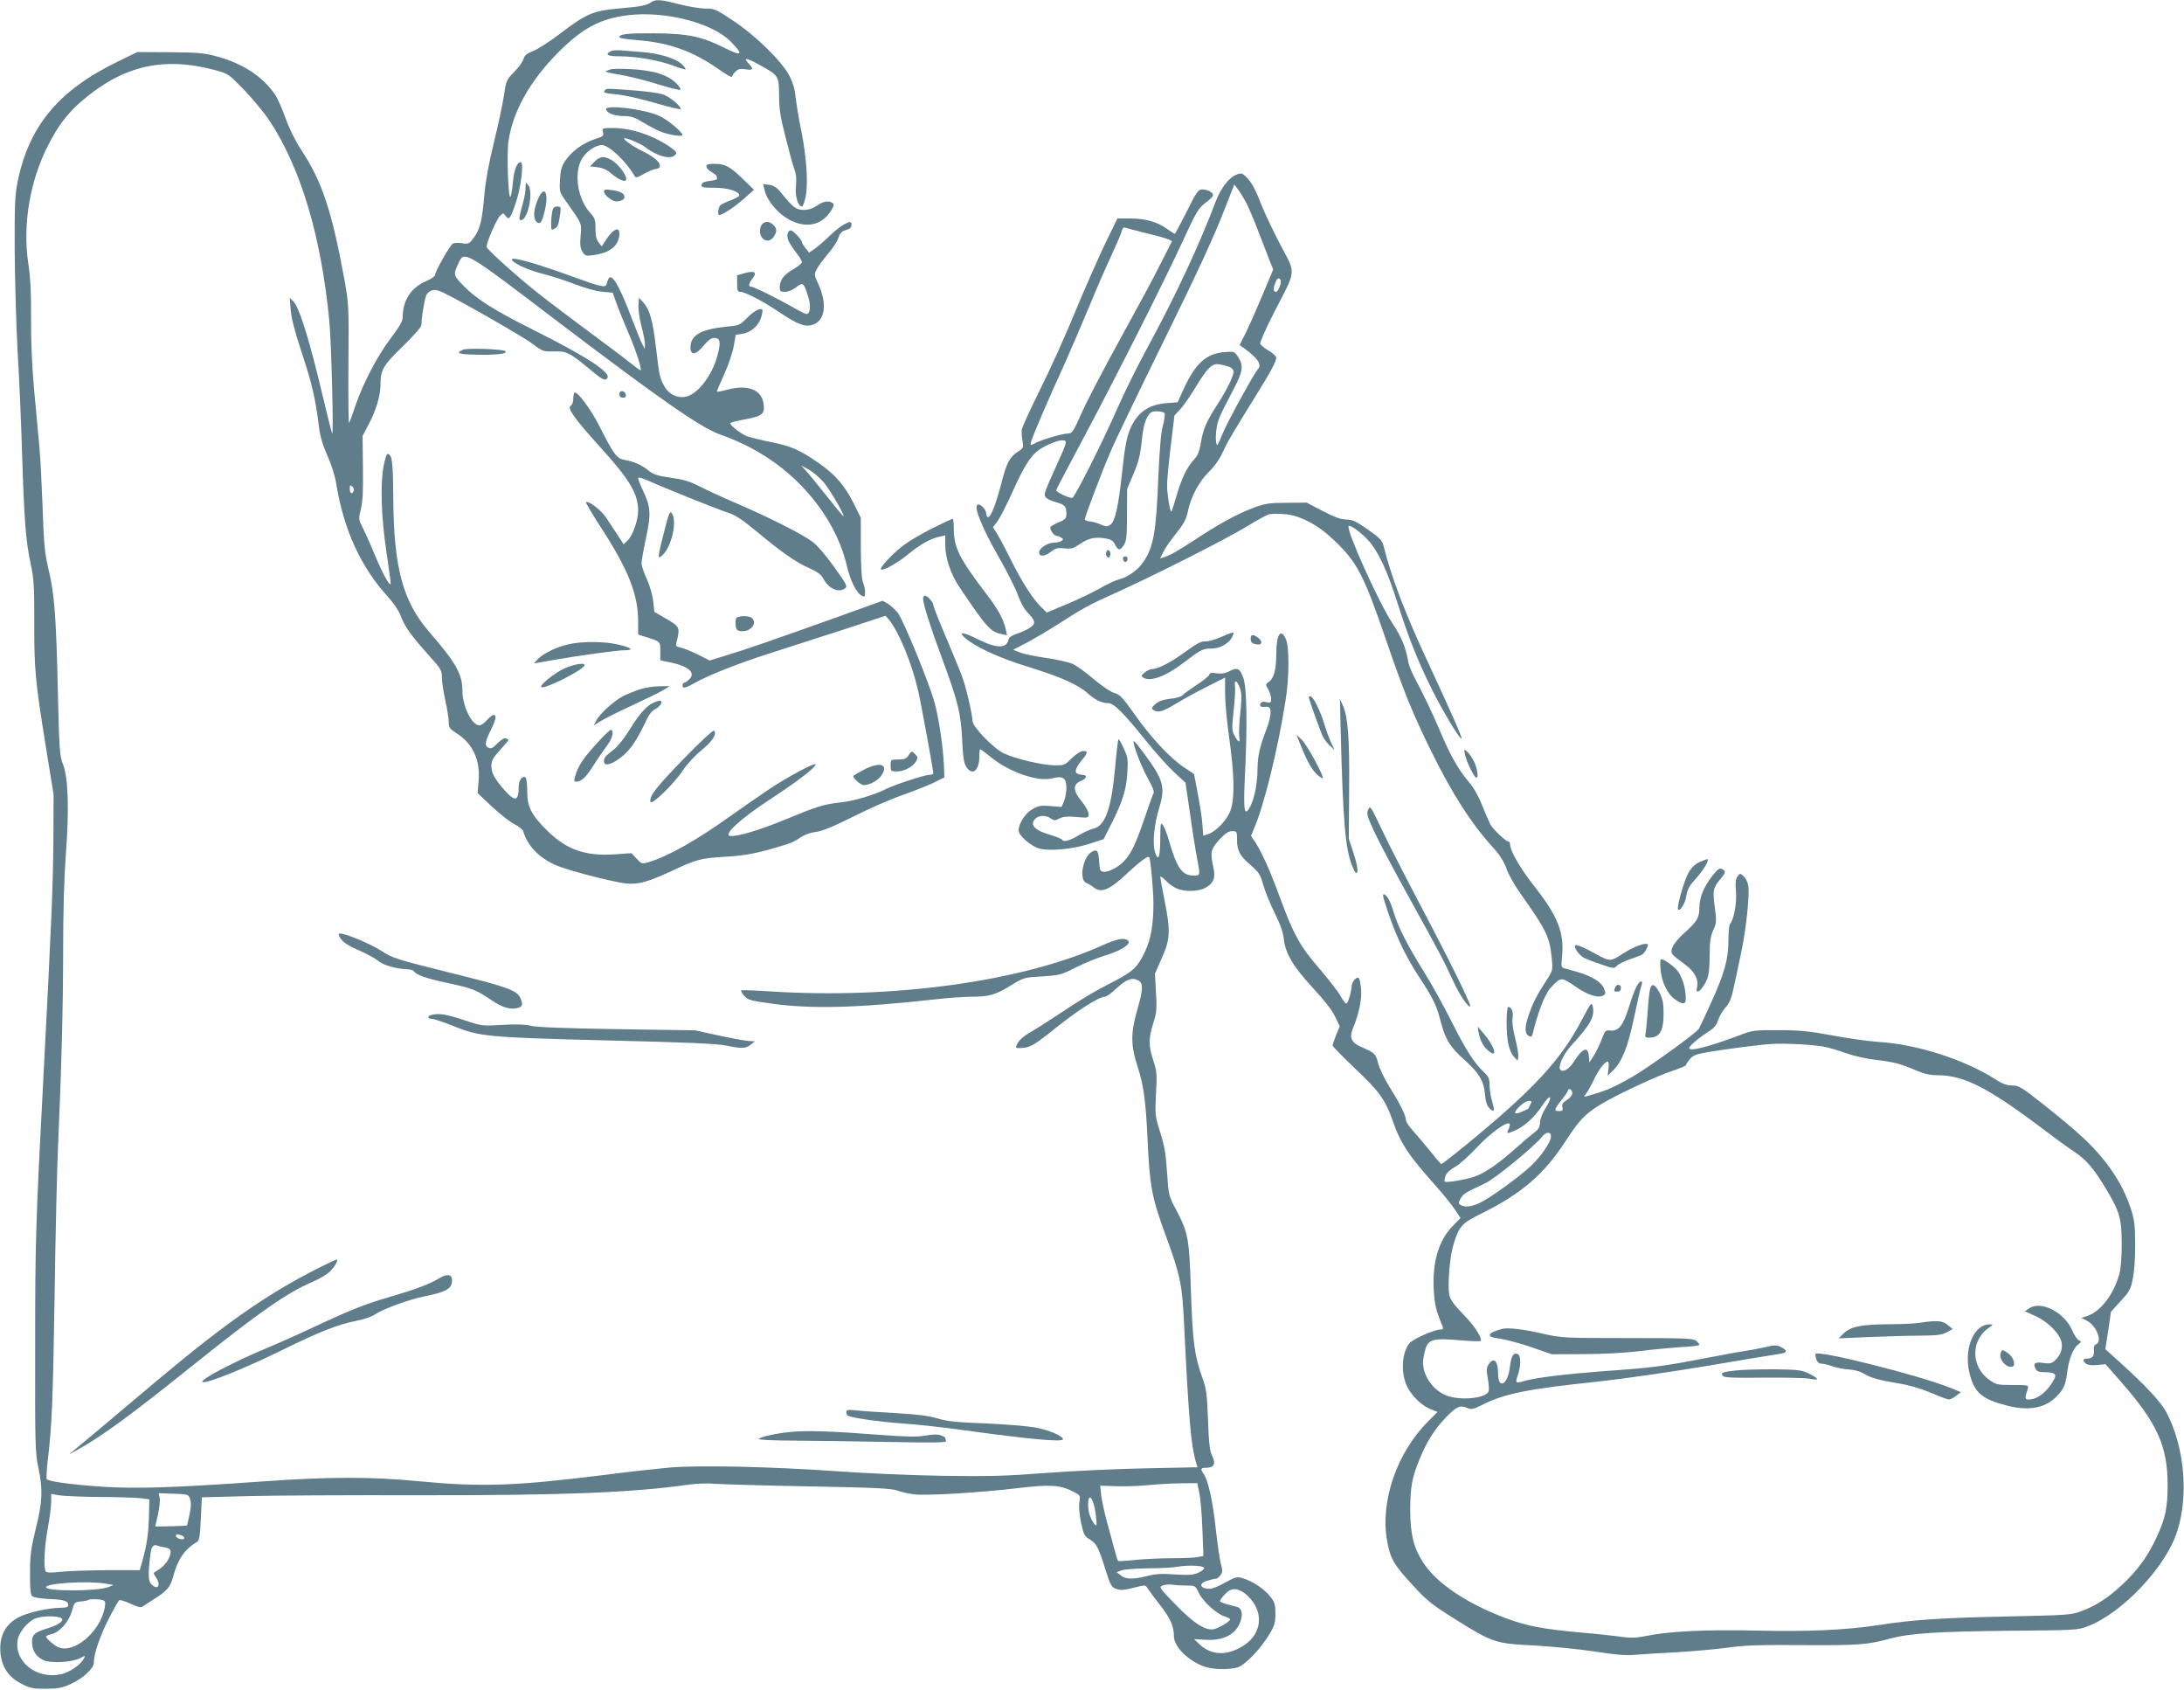 <?xml version="1.0" standalone="no"?>
<!DOCTYPE svg PUBLIC "-//W3C//DTD SVG 20010904//EN"
 "http://www.w3.org/TR/2001/REC-SVG-20010904/DTD/svg10.dtd">
<svg version="1.0" xmlns="http://www.w3.org/2000/svg"
 width="1280pt" height="990pt" viewBox="0 0 1280 990"
 preserveAspectRatio="xMidYMid meet">
<g transform="translate(0,990) scale(0.1,-0.1)"
fill="#607d8b" stroke="none">
<path d="M3815 9886 c-29 -19 -57 -24 -191 -36 -147 -13 -189 -31 -340 -146
-61 -47 -133 -93 -160 -103 -37 -15 -50 -25 -56 -47 -4 -15 -28 -49 -54 -75
-45 -46 -48 -51 -60 -137 -8 -49 -34 -174 -59 -276 -30 -121 -49 -228 -56
-304 -13 -154 -25 -203 -60 -252 -29 -39 -32 -41 -72 -35 -23 3 -48 2 -54 -3
-17 -11 -103 -163 -103 -182 0 -9 -24 -25 -56 -39 -86 -37 -134 -113 -134
-210 0 -23 -19 -56 -70 -123 -79 -104 -165 -269 -209 -401 -16 -49 -32 -91
-35 -95 -4 -3 -5 151 -4 343 3 344 2 353 -24 500 -73 397 -130 570 -249 751
-38 58 -72 127 -95 190 -19 54 -46 116 -61 138 -70 106 -192 186 -348 227 -67
18 -111 22 -270 23 l-190 1 -109 -53 c-351 -169 -526 -378 -593 -708 -15 -75
-18 -136 -17 -389 1 -165 8 -435 17 -600 10 -165 22 -444 27 -620 12 -374 21
-494 50 -630 19 -87 21 -132 21 -336 -1 -280 5 -344 66 -724 l47 -290 -1 -265
c-2 -264 -12 -502 -58 -1380 -46 -870 -49 -975 -49 -1590 -1 -576 0 -621 19
-710 27 -128 24 -200 -16 -360 -28 -114 -33 -154 -33 -257 -1 -87 3 -126 12
-135 8 -8 46 -14 100 -17 87 -3 112 -11 112 -37 0 -10 -13 -14 -42 -14 -74 -1
-192 -27 -245 -54 -82 -41 -120 -115 -110 -214 9 -82 48 -139 122 -177 52 -27
68 -30 144 -30 72 1 95 5 146 28 73 34 135 92 135 125 0 50 33 149 85 253 30
59 59 110 64 113 5 3 35 -6 67 -21 45 -20 60 -24 73 -14 9 6 36 24 60 39 79
49 100 73 116 135 26 99 67 160 139 202 14 8 18 32 23 136 l6 126 271 7 c149
4 600 6 1001 5 848 -1 1248 15 1588 63 44 6 111 8 150 4 40 -3 286 -10 547
-15 387 -7 483 -12 517 -24 24 -9 69 -19 102 -23 75 -8 382 10 608 37 188 22
246 19 324 -21 41 -21 41 -22 35 -63 -4 -25 0 -71 10 -119 15 -70 20 -80 50
-97 40 -24 52 -46 93 -178 30 -94 35 -103 64 -113 26 -9 46 -7 101 7 67 17 69
17 80 -1 6 -10 39 -54 73 -98 62 -79 83 -125 83 -184 0 -62 83 -145 179 -179
50 -17 139 -20 193 -5 44 13 136 108 188 195 30 50 35 68 35 120 0 52 -4 67
-29 99 -33 44 -104 91 -160 108 -36 11 -43 10 -106 -25 -67 -36 -93 -43 -124
-31 -28 11 -17 33 22 43 20 6 42 11 49 11 6 0 18 9 26 21 13 17 13 28 1 72 -7
29 -20 120 -29 202 -16 154 -44 281 -70 318 -21 30 -19 37 14 37 46 0 58 23
36 68 -15 30 -20 70 -25 212 -6 156 -10 183 -34 250 -45 125 -56 207 -66 500
-10 312 -15 344 -85 478 -46 86 -46 88 -55 222 -7 107 -15 156 -40 235 -31 97
-31 103 -25 227 7 115 5 132 -16 195 -28 85 -28 129 0 218 20 62 22 83 16 180
l-6 110 40 91 c50 112 52 158 16 340 -14 69 -25 130 -25 136 0 6 15 -4 33 -22
17 -18 46 -39 64 -46 48 -21 132 -18 171 6 46 28 57 56 43 119 -19 89 -15 105
35 161 35 37 54 50 75 50 28 0 29 -2 29 -50 0 -65 16 -94 82 -151 47 -41 55
-54 72 -115 11 -38 41 -112 67 -164 32 -64 49 -113 53 -150 9 -86 54 -162 170
-288 67 -72 114 -132 131 -169 l27 -56 -21 -51 c-11 -28 -21 -56 -21 -62 0 -5
57 -63 126 -129 148 -139 183 -187 229 -319 41 -119 89 -193 225 -346 57 -63
118 -138 136 -166 l34 -50 -49 -51 c-80 -83 -117 -210 -108 -373 5 -86 13
-119 52 -212 5 -14 2 -18 -13 -18 -36 0 -165 -57 -183 -82 -45 -59 -50 -178
-10 -256 28 -54 83 -107 134 -128 l42 -17 -56 -56 c-182 -183 -280 -466 -240
-696 18 -105 39 -142 147 -259 89 -97 115 -117 252 -203 220 -138 236 -143
461 -154 102 -6 262 -21 354 -35 119 -19 188 -25 235 -20 37 3 148 10 247 15
99 6 234 18 300 27 96 14 185 17 442 15 326 -2 379 2 510 38 114 31 280 42
703 46 377 3 398 4 453 25 202 76 458 345 526 554 70 213 44 498 -62 701 -33
61 -119 154 -275 295 l-83 75 17 110 16 109 57 63 c53 57 59 69 72 135 8 43
14 127 13 203 -1 113 -5 141 -28 210 -35 102 -82 186 -156 279 -76 94 -148
160 -339 313 -144 114 -158 123 -198 123 -32 0 -57 9 -100 37 -180 115 -460
205 -683 218 -58 4 -179 21 -270 38 -135 25 -192 31 -315 31 -142 1 -154 -1
-225 -28 -183 -69 -300 -99 -300 -77 0 12 56 60 111 95 35 23 50 39 58 68 7
21 26 55 44 75 24 27 35 54 48 117 10 44 29 135 43 201 29 134 52 347 42 398
-4 19 -16 43 -27 53 -20 18 -21 18 -36 -1 -11 -15 -13 -36 -9 -88 6 -67 -12
-167 -35 -191 -5 -6 -9 -49 -9 -96 0 -110 -23 -193 -103 -368 -34 -75 -66
-143 -70 -150 -17 -26 -300 -230 -393 -283 -104 -59 -145 -77 -233 -103 -51
-15 -53 -15 -38 2 8 9 29 46 46 81 31 65 66 111 84 111 5 0 7 -18 4 -41 l-5
-41 30 28 c53 51 88 136 124 308 19 89 38 173 43 188 6 16 6 28 1 28 -18 0
-41 -47 -71 -144 -35 -114 -62 -149 -110 -144 -29 3 -32 0 -52 -52 -11 -30
-32 -73 -46 -95 l-26 -40 -3 37 c-5 59 -36 48 -86 -30 -27 -44 -64 -67 -80
-51 -18 16 15 91 63 143 114 124 140 172 125 232 -6 23 -12 15 -60 -76 -126
-242 -288 -416 -689 -744 -71 -58 -133 -106 -137 -106 -4 0 -33 33 -64 73 -32
39 -77 93 -101 119 -24 26 -43 55 -43 65 -1 28 -35 97 -95 192 -30 48 -60 110
-68 141 -15 57 -18 60 -102 97 -55 25 -68 54 -46 107 35 83 54 173 48 232 -3
31 -9 59 -12 62 -12 13 -40 -16 -43 -44 -4 -46 -22 -104 -32 -104 -5 0 -19 18
-30 39 -11 22 -67 95 -125 163 -119 138 -151 197 -235 423 -59 161 -107 266
-143 320 l-25 37 18 44 c58 134 139 462 184 747 22 133 23 311 3 360 -30 71
-57 31 -57 -86 0 -89 -14 -142 -43 -162 -21 -14 -21 -16 -4 -44 9 -16 17 -41
17 -55 0 -23 -3 -25 -29 -20 -20 4 -30 2 -34 -10 -6 -16 2 -20 35 -17 33 4 33
-45 0 -133 -40 -104 -51 -157 -52 -232 0 -81 -17 -169 -42 -218 -35 -68 -42
-28 -32 173 15 302 12 518 -9 579 -21 58 -35 64 -88 36 -21 -10 -43 -13 -69
-9 -29 5 -39 3 -43 -9 -4 -9 -37 -36 -75 -60 -38 -25 -74 -51 -80 -59 -7 -8
-39 -18 -72 -21 -43 -5 -68 -14 -88 -31 -23 -21 -25 -26 -12 -35 27 -18 55
-10 130 36 41 25 123 70 183 100 l107 54 0 -92 c0 -51 11 -172 25 -268 29
-206 32 -345 8 -415 -18 -55 -82 -124 -129 -141 l-32 -11 -5 66 c-2 36 -15
118 -27 181 l-22 115 -60 40 c-83 56 -191 172 -288 309 -70 99 -87 117 -119
126 -21 5 -72 40 -121 81 -47 40 -103 80 -125 90 -22 9 -91 25 -154 34 -62 9
-131 23 -153 32 l-40 16 79 41 c43 23 123 70 178 105 159 102 184 115 341 186
222 100 644 313 769 389 60 37 120 69 133 73 12 3 51 3 86 1 92 -6 197 -60
293 -152 136 -128 175 -203 303 -576 108 -315 158 -437 265 -655 126 -257 239
-433 370 -576 34 -37 59 -77 74 -118 12 -34 47 -97 77 -139 161 -228 176 -259
189 -392 6 -64 6 -66 -34 -128 -52 -79 -79 -132 -102 -201 -24 -70 -24 -107 0
-120 16 -9 20 -6 25 17 30 123 70 226 103 263 60 66 63 66 146 9 74 -52 137
-71 166 -51 12 8 12 14 1 40 -15 38 -72 72 -155 96 -33 9 -68 19 -78 22 -17 4
-18 12 -12 71 13 138 -25 234 -161 407 -83 105 -144 210 -144 248 0 9 -4 17
-10 17 -16 0 -90 71 -106 101 -8 16 -30 67 -49 114 -21 53 -51 105 -76 133
-57 65 -110 157 -164 287 -50 117 -106 235 -155 325 -16 30 -32 71 -36 90 -15
87 -38 144 -95 231 -80 121 -272 549 -255 567 10 9 77 -41 117 -86 58 -65 111
-179 170 -367 65 -203 113 -325 199 -500 64 -129 167 -301 176 -292 5 4 -62
156 -189 429 -140 299 -221 511 -267 695 -9 37 -20 49 -93 100 -69 49 -89 58
-127 59 -33 1 -70 14 -138 50 l-94 49 -116 -1 c-103 0 -126 -4 -192 -28 -94
-35 -195 -89 -335 -181 -115 -75 -155 -98 -193 -110 l-23 -7 20 40 c11 22 45
71 75 108 43 53 58 81 67 124 17 87 66 179 124 235 31 30 62 73 78 109 29 63
53 105 187 321 97 156 130 217 130 239 0 8 -20 27 -44 41 -24 14 -47 33 -50
41 -3 8 34 91 83 187 130 251 127 219 37 389 -41 79 -89 178 -106 221 -42 107
-63 147 -95 179 -23 23 -30 25 -55 16 -45 -15 -94 -78 -125 -159 -100 -263
-233 -549 -407 -869 -52 -96 -128 -249 -168 -340 -92 -209 -249 -520 -265
-527 -14 -5 -95 33 -95 45 0 4 73 142 161 307 200 376 465 902 580 1150 77
168 92 194 131 224 24 18 45 38 47 44 6 16 -29 37 -61 37 -26 0 -33 -10 -93
-130 -36 -71 -67 -130 -70 -130 -3 0 -24 14 -47 30 -55 40 -126 60 -215 60
l-74 0 -74 -152 c-40 -84 -119 -263 -175 -398 -55 -135 -148 -341 -207 -458
-58 -117 -106 -222 -106 -235 0 -12 2 -40 6 -62 6 -37 5 -41 -25 -60 -50 -32
-69 -66 -99 -186 -32 -123 -62 -199 -78 -199 -6 0 -11 9 -11 20 0 27 -39 65
-53 51 -18 -18 31 -138 125 -302 49 -86 100 -187 113 -224 13 -37 36 -81 53
-99 53 -55 55 -69 17 -95 -19 -12 -53 -28 -77 -35 -28 -9 -44 -20 -47 -32 -10
-55 -70 -55 -183 2 -86 43 -117 45 -68 3 63 -53 201 -116 375 -169 186 -58
285 -102 343 -155 42 -37 80 -55 118 -55 32 0 89 -57 221 -221 55 -69 130
-152 166 -185 l65 -60 27 -184 c14 -102 33 -219 41 -260 19 -101 19 -100 -20
-100 -68 0 -98 42 -145 205 -11 39 -27 79 -35 90 -14 18 -15 12 -16 -75 0
-111 -11 -142 -30 -85 -17 52 -7 160 25 265 36 119 23 164 -93 319 -54 73 -63
81 -57 53 10 -47 51 -147 90 -217 23 -41 31 -65 25 -75 -5 -9 -29 -75 -53
-147 -50 -146 -74 -196 -113 -242 -32 -38 -97 -73 -127 -69 -19 3 -22 10 -25
58 -4 67 -13 78 -46 57 -52 -34 -73 -166 -28 -181 9 -3 29 -15 43 -26 42 -35
94 -13 193 81 74 69 123 106 131 97 8 -8 25 -193 25 -273 0 -121 -15 -208 -49
-280 -42 -90 -71 -118 -184 -176 -118 -60 -192 -105 -332 -198 -55 -37 -126
-82 -158 -100 -33 -19 -64 -45 -72 -62 -17 -31 -16 -32 30 -29 41 3 69 19 161
92 155 126 283 208 321 208 8 0 35 20 61 44 61 57 95 71 130 53 34 -16 33 -49
-4 -179 -38 -131 -37 -206 4 -330 34 -106 47 -196 57 -413 13 -284 24 -347
106 -571 88 -241 97 -284 109 -528 27 -554 40 -704 69 -802 l9 -31 -297 -6
c-163 -3 -426 -15 -586 -27 -247 -19 -339 -21 -615 -17 -179 3 -458 15 -620
27 -387 27 -804 36 -980 21 -74 -7 -241 -25 -370 -42 -528 -66 -727 -73 -1095
-38 -276 27 -528 27 -915 -1 -522 -37 -743 -44 -938 -31 -171 11 -315 30 -328
44 -3 3 -1 50 5 104 26 215 31 353 41 968 5 352 14 746 20 875 21 476 30 824
30 1161 0 224 6 420 16 555 20 261 14 448 -17 526 -19 49 -22 83 -30 428 -10
443 -20 570 -55 716 -22 93 -27 145 -34 354 -5 135 -13 297 -19 360 -6 63 -20
215 -31 336 -13 148 -19 287 -18 420 1 148 -3 230 -16 319 -34 229 8 483 117
696 58 112 111 183 189 251 246 213 482 269 790 187 76 -21 78 -22 170 -117
51 -54 117 -133 146 -177 184 -277 304 -677 352 -1175 12 -123 26 -668 17
-660 -3 3 -26 95 -52 205 -79 336 -141 536 -176 570 l-21 20 6 -73 c4 -49 26
-132 66 -253 59 -177 78 -261 99 -427 7 -59 22 -108 49 -170 23 -50 45 -119
52 -162 43 -271 144 -492 303 -666 32 -35 64 -82 75 -111 24 -65 62 -117 161
-228 76 -84 81 -93 81 -135 0 -25 9 -85 20 -134 11 -50 20 -106 20 -126 0 -33
5 -40 48 -68 94 -60 138 -157 127 -278 l-6 -71 84 -79 c47 -44 106 -90 132
-103 25 -13 49 -31 51 -40 25 -84 87 -151 182 -196 55 -26 244 -78 385 -106
89 -17 145 -5 289 61 162 76 180 81 328 90 128 8 190 20 361 73 26 8 62 26 80
40 22 15 54 28 89 32 39 5 102 31 220 90 91 46 219 102 285 125 66 23 149 56
185 73 l65 32 -3 75 c-5 101 -28 262 -53 357 -29 111 -184 491 -218 533 -15
19 -42 43 -58 53 l-30 17 -239 -86 c-388 -139 -573 -203 -677 -234 l-98 -30
-67 34 c-37 18 -82 37 -100 41 -30 6 -33 10 -27 32 22 90 21 91 -75 146 l-55
32 -7 64 c-4 36 -20 90 -37 128 -17 36 -31 78 -31 93 0 16 12 82 26 147 30
139 28 182 -15 273 -17 36 -31 71 -31 77 0 9 19 4 58 -13 86 -39 409 -169 472
-189 41 -13 85 -43 168 -112 146 -121 223 -175 305 -212 47 -21 70 -38 81 -59
31 -61 91 -88 129 -59 15 11 9 23 -64 125 -48 67 -100 128 -128 148 -62 46
-243 137 -431 219 -85 36 -189 84 -230 105 -58 30 -96 41 -169 51 -77 11 -100
18 -130 42 -43 34 -83 52 -139 62 -47 8 -64 30 -151 202 -48 94 -121 193 -142
193 -5 0 -9 -16 -9 -35 0 -20 -6 -37 -15 -42 -23 -13 20 -74 172 -242 174
-192 222 -272 223 -373 0 -57 -32 -147 -63 -176 l-22 -21 -34 52 c-19 29 -49
75 -68 103 -29 45 -106 104 -119 91 -2 -2 38 -71 91 -152 159 -246 215 -389
215 -546 l0 -77 38 -12 c93 -29 92 -27 92 -85 l0 -54 58 -12 c108 -23 151 -60
112 -99 -11 -11 -25 -20 -30 -20 -5 0 -10 -7 -10 -15 0 -21 13 -19 73 14 79
45 254 114 432 171 88 28 278 89 423 136 l262 86 20 -23 c57 -69 132 -249 170
-411 17 -73 90 -469 90 -490 0 -4 -11 -8 -24 -8 -27 0 -203 -58 -251 -82 -69
-35 -185 -70 -265 -79 -102 -11 -142 -24 -328 -101 -147 -61 -285 -102 -323
-96 -43 6 62 102 235 215 162 106 266 186 266 204 0 15 -170 -76 -278 -149
-53 -36 -149 -102 -212 -147 -203 -146 -373 -242 -487 -276 -41 -12 -43 -11
-72 20 l-30 32 -103 -7 c-170 -11 -280 29 -393 141 -92 92 -115 137 -115 229
0 41 -5 78 -10 81 -19 12 -40 -17 -40 -55 0 -84 -21 -90 -81 -22 -60 68 -79
102 -79 144 0 31 9 47 50 93 28 30 50 57 50 59 0 2 -7 6 -15 10 -9 3 -29 -8
-50 -30 -29 -29 -38 -33 -54 -24 -23 12 -18 36 23 118 37 74 20 98 -31 42 -14
-16 -34 -30 -43 -30 -45 0 -100 113 -100 205 0 94 -38 162 -193 341 -156 179
-209 377 -212 781 -2 226 -7 263 -35 263 -4 0 -14 -30 -21 -67 -21 -105 -15
-303 15 -501 14 -96 26 -181 26 -190 -1 -28 -47 55 -96 173 -25 61 -57 131
-70 157 -23 45 -23 49 -9 105 11 43 14 107 12 244 l-2 185 38 72 c42 80 67
166 67 227 0 88 15 114 131 226 63 61 109 114 109 125 1 53 21 169 32 181 24
30 51 31 101 6 134 -67 466 -258 519 -298 58 -44 63 -45 122 -44 73 3 96 -8
196 -91 91 -76 105 -84 119 -66 26 31 -117 125 -433 283 -228 114 -333 180
-409 258 -61 63 -62 65 -29 135 34 72 33 73 582 -345 602 -457 836 -620 951
-661 181 -64 333 -158 460 -284 142 -142 240 -310 281 -480 21 -91 56 -163 88
-180 18 -10 20 -7 20 19 0 16 -5 42 -12 58 -8 18 -12 90 -13 204 l0 175 -42
85 c-52 104 -109 170 -205 236 -112 78 -164 100 -281 123 -60 12 -123 28 -142
35 -35 15 -95 62 -95 75 0 4 39 15 87 23 102 19 117 32 108 92 -12 83 -93 114
-215 81 -30 -8 -56 -13 -58 -11 -2 2 17 47 42 101 25 55 50 129 56 165 l12 67
38 6 c51 8 97 48 111 97 7 21 10 42 6 45 -12 12 -49 -9 -90 -50 -40 -41 -46
-43 -117 -50 -147 -14 -210 -48 -213 -116 -3 -55 30 -53 77 5 26 31 45 45 62
45 35 0 40 -24 20 -99 -31 -121 -118 -233 -189 -246 -48 -9 -99 16 -124 63
-26 48 -29 60 -48 222 -18 158 -37 226 -73 266 l-27 29 -3 -43 c-2 -23 6 -78
17 -122 12 -44 21 -92 21 -107 l-1 -28 -13 25 c-8 14 -37 85 -65 159 -57 149
-96 227 -118 235 -13 5 -16 0 -29 -42 -5 -18 -41 -10 -164 35 -240 88 -390
131 -390 113 0 -19 94 -63 184 -85 50 -13 135 -40 187 -61 55 -21 120 -40 157
-43 l63 -6 23 -65 c13 -36 45 -114 71 -175 43 -100 80 -215 69 -215 -3 0 -35
24 -72 53 -37 30 -146 111 -242 182 -96 71 -227 170 -290 220 -114 90 -292
250 -298 267 -6 15 58 165 79 184 18 17 20 17 33 -2 20 -26 28 -14 60 81 30
87 47 235 28 235 -22 0 -40 -46 -46 -120 -4 -41 -10 -78 -15 -83 -12 -12 -22
250 -11 325 25 172 122 348 285 514 146 148 249 204 416 225 219 26 496 -45
604 -157 74 -76 65 -86 -34 -37 -139 70 -217 86 -416 88 -159 1 -205 -4 -205
-24 0 -4 42 -11 93 -15 197 -15 331 -62 490 -172 42 -30 77 -50 77 -44 0 5 9
19 20 30 16 16 28 19 60 14 45 -7 49 0 18 33 -35 38 -15 36 63 -7 113 -62 114
-64 115 -178 0 -77 7 -126 37 -242 20 -80 43 -165 52 -190 12 -32 14 -61 10
-101 -7 -56 12 -119 35 -119 5 0 14 24 21 54 17 76 6 235 -25 391 -15 72 -29
159 -33 195 -4 44 -15 84 -36 125 -44 85 -195 234 -329 323 -102 68 -110 72
-165 72 -32 0 -101 12 -152 25 -108 28 -138 31 -166 11z m3492 -1180 c14 -28
47 -106 73 -175 27 -69 56 -145 65 -168 l17 -42 -62 -148 c-34 -81 -78 -181
-98 -221 l-37 -74 23 -16 c85 -61 110 -99 83 -127 -23 -26 -178 -308 -206
-377 -31 -76 -33 -77 -38 -45 -3 18 -1 55 4 83 9 49 15 63 97 220 56 106 61
140 31 188 -24 37 -24 38 -82 33 -109 -9 -172 -67 -242 -221 l-33 -73 -64 -5
c-101 -8 -164 -49 -206 -133 -27 -55 -39 -116 -57 -284 -20 -187 -40 -277 -67
-295 -19 -13 -25 -13 -57 1 -20 9 -49 17 -66 18 -17 2 -29 8 -27 14 6 29 104
287 147 386 25 61 154 328 285 595 245 498 325 672 400 867 l44 112 24 -32
c13 -18 35 -54 49 -81z m-590 -172 c55 -13 113 -29 127 -35 l25 -12 -69 -136
c-37 -75 -143 -271 -234 -436 -91 -165 -192 -357 -223 -427 -53 -118 -59 -128
-84 -128 -31 0 -151 -35 -193 -57 -29 -15 -29 -15 -22 12 8 30 103 252 194
450 32 72 96 220 142 330 45 110 106 250 135 311 28 61 55 123 59 138 5 21 11
26 24 21 9 -3 63 -17 119 -31z m788 -275 c8 -12 -13 -69 -26 -69 -16 0 -18 18
-6 49 12 32 21 38 32 20z m-299 -509 c13 -5 24 -17 24 -27 0 -26 -40 -108 -92
-188 -68 -106 -86 -146 -99 -225 -9 -55 -19 -78 -41 -103 -41 -43 -73 -110
-103 -213 -14 -48 -27 -89 -29 -92 -8 -7 -26 101 -26 156 0 31 10 136 22 232
l21 175 37 40 c19 22 59 79 87 126 71 117 98 142 141 134 19 -3 45 -10 58 -15z
m-380 -273 c2 -7 -2 -40 -11 -73 -11 -39 -19 -140 -26 -294 -13 -332 -28 -417
-91 -507 -30 -44 -92 -87 -143 -99 -16 -3 -66 -27 -110 -52 -44 -25 -132 -67
-195 -93 l-115 -48 -33 32 c-48 46 -111 145 -177 276 -31 63 -68 132 -81 153
l-25 39 26 33 c14 19 55 98 90 176 62 137 96 194 140 233 31 28 117 67 148 67
35 0 34 -4 -30 -145 -77 -170 -77 -173 -63 -190 7 -8 31 -20 54 -26 55 -15 66
-25 66 -66 0 -30 -4 -36 -44 -53 -24 -10 -46 -22 -49 -28 -8 -11 20 -52 36
-52 7 0 19 -5 27 -10 13 -9 13 -11 0 -20 -8 -5 -29 -10 -46 -10 -35 0 -84 -33
-84 -56 0 -27 30 -26 66 1 31 23 43 27 82 22 40 -4 52 -1 89 24 51 35 87 44
148 35 36 -6 48 -13 60 -37 19 -36 30 -36 52 -2 15 23 18 51 18 178 l1 150 37
88 c29 68 40 110 48 189 7 71 17 114 31 140 19 34 26 38 60 38 23 0 41 -5 44
-13z m-1999 -402 c40 -46 144 -229 111 -195 -8 8 -52 62 -98 120 -46 58 -97
120 -114 139 l-31 34 44 -24 c24 -13 63 -46 88 -74z m-2754 -51 c-9 -23 -23
-16 -23 12 0 22 2 24 14 14 8 -6 12 -18 9 -26z m5195 -1159 c10 -30 10 -60 1
-143 -6 -58 -9 -120 -6 -139 7 -39 -6 -35 -29 9 -14 27 -15 44 -4 143 7 61 11
126 8 143 -6 45 14 36 30 -13z m3437 -2101 c27 -6 82 -23 121 -37 39 -14 115
-31 168 -37 105 -12 146 -23 241 -64 42 -18 78 -26 120 -26 156 0 298 -73 625
-320 63 -48 143 -106 177 -128 71 -48 111 -95 182 -211 84 -140 95 -176 96
-326 0 -82 -5 -149 -14 -180 -33 -120 -110 -220 -189 -246 l-34 -11 32 -16
c57 -28 94 -123 54 -139 -9 -3 -14 -15 -12 -32 3 -35 -8 -51 -38 -51 -27 0
-31 -12 -9 -30 10 -8 33 -11 65 -8 l50 5 87 -99 c216 -246 277 -380 277 -608
0 -135 -13 -196 -65 -308 -51 -111 -112 -194 -202 -278 -84 -78 -156 -124
-243 -156 -55 -20 -85 -22 -419 -29 -391 -8 -560 -19 -760 -50 -197 -30 -411
-40 -720 -33 -294 7 -518 -4 -650 -32 -54 -11 -85 -12 -140 -5 -38 6 -148 18
-244 26 -220 20 -312 38 -431 82 -236 88 -412 207 -491 331 -55 86 -73 163
-74 302 0 135 10 192 56 303 41 101 87 173 155 244 63 64 82 72 127 52 20 -9
34 -6 85 20 130 66 268 93 677 136 140 15 419 55 635 91 212 36 404 68 428 71
48 6 51 21 8 41 -23 12 -38 11 -94 -2 -37 -8 -87 -18 -112 -21 -25 -4 -124
-21 -220 -40 -271 -52 -317 -58 -625 -80 -210 -16 -381 -37 -445 -55 -58 -17
-61 -15 -45 31 20 56 20 118 -1 126 -25 9 -37 -12 -45 -77 -12 -105 -69 -135
-69 -36 0 73 -26 97 -55 52 -14 -20 -14 -34 -5 -84 6 -33 8 -66 4 -75 -15 -40
-165 -55 -246 -24 -78 30 -138 114 -138 195 0 13 5 43 11 66 18 71 42 78 232
61 53 -4 97 -5 97 -1 0 29 -42 92 -105 156 -56 58 -75 85 -81 114 -11 62 3
225 25 296 34 108 47 122 168 182 231 115 360 226 486 418 82 126 114 160 200
214 82 52 338 173 430 202 42 14 77 29 77 32 0 4 10 19 23 35 18 23 36 30 104
42 108 18 304 44 373 48 87 6 270 -5 325 -19z m-1490 -270 c0 -10 -14 -28 -32
-39 -24 -15 -30 -25 -26 -42 4 -20 1 -23 -21 -23 -31 0 -28 10 23 74 17 21 31
43 31 48 0 5 6 8 13 6 6 -3 12 -13 12 -24z m-155 -84 c-20 -31 -34 -66 -34
-86 -1 -28 -9 -41 -36 -62 -19 -14 -69 -56 -110 -93 -101 -90 -182 -145 -241
-164 -53 -18 -159 -35 -171 -29 -4 3 -2 17 3 33 7 18 27 37 57 54 26 14 83 66
128 114 75 81 176 155 191 139 4 -3 1 -17 -5 -31 -14 -29 -12 -30 35 -10 56
24 118 80 160 145 22 34 42 55 47 50 5 -5 -5 -30 -24 -60z m-91 18 c-6 -13
-12 -24 -13 -25 -1 -1 -19 -9 -39 -18 -24 -10 -37 -11 -37 -4 0 19 58 69 80
69 18 0 19 -3 9 -22z m121 -187 c0 -32 -59 -118 -119 -174 -76 -70 -243 -190
-302 -217 -48 -21 -86 -25 -109 -10 -13 8 -13 13 0 37 15 28 30 37 141 88 57
25 292 218 337 275 24 30 52 31 52 1z m-2061 -2088 c7 -32 15 -128 18 -214 l6
-156 -33 -6 c-18 -4 -87 -7 -154 -7 -66 0 -163 -5 -215 -10 -52 -6 -96 -8 -98
-6 -3 2 -13 35 -23 73 -10 37 -29 110 -44 162 -14 52 -28 119 -32 150 l-6 56
93 -3 c52 -2 135 1 184 6 50 5 136 10 191 11 l101 1 12 -57z m-6454 -24 c105
0 215 -4 245 -7 l55 -7 -2 -97 c-2 -98 -12 -169 -39 -265 l-15 -53 -197 0
c-108 -1 -231 -5 -272 -10 -54 -6 -77 -5 -82 3 -14 22 -8 142 12 252 11 60 20
130 20 156 l0 46 43 -8 c23 -4 128 -9 232 -10z m539 -12 c7 -19 6 -47 -3 -90
-7 -34 -14 -63 -15 -65 -3 -3 -186 -8 -186 -5 0 1 7 32 16 70 8 37 13 80 10
96 l-6 28 87 -3 c86 -3 88 -4 97 -31z m5307 -82 c5 -37 7 -70 5 -72 -8 -8 -38
45 -45 79 -3 18 -5 46 -3 62 6 50 32 8 43 -69z m-5357 -131 c9 -3 16 -10 16
-16 0 -14 -43 -5 -48 10 -4 13 7 15 32 6z m-96 -71 c23 -4 32 -11 32 -25 0
-31 -27 -75 -62 -99 -18 -12 -35 -24 -37 -25 -1 -2 4 -13 13 -26 33 -47 9 -80
-29 -38 -17 19 -18 65 -1 190 4 27 18 42 35 35 9 -4 31 -9 49 -12z m6089 -119
c2 -6 -12 -19 -32 -28 -30 -14 -53 -16 -138 -11 -79 6 -116 3 -163 -9 -82 -21
-127 -20 -155 3 l-24 19 28 11 c16 6 85 11 155 12 70 0 147 4 172 9 61 11 153
7 157 -6z m-6437 -93 l45 -8 -30 -12 c-59 -25 -365 -26 -365 -1 0 24 244 39
350 21z m6335 -11 c49 0 51 -1 70 -41 23 -50 103 -124 150 -139 19 -6 35 -15
35 -18 0 -11 -63 -50 -93 -57 -49 -13 -122 34 -229 145 -92 95 -97 101 -75
110 12 5 38 8 57 5 19 -3 58 -5 85 -5z m332 -40 c18 -10 44 -38 59 -60 61 -91
34 -197 -64 -256 -93 -56 -181 -53 -249 9 l-35 33 71 -4 c81 -5 147 20 180 67
37 52 39 115 3 125 -9 3 -36 10 -59 16 -24 6 -43 15 -43 19 0 5 13 23 29 40
34 36 63 39 108 11z m-6683 -46 c13 -5 15 -14 10 -43 -27 -145 -186 -277 -277
-230 -27 14 -67 50 -67 60 0 4 14 10 31 14 48 11 103 72 120 135 15 51 16 53
54 57 22 2 41 6 44 9 6 6 67 5 85 -2z m-257 -100 c41 -11 9 -41 -66 -64 -80
-24 -96 -39 -93 -88 4 -47 23 -77 64 -98 41 -21 168 -15 216 10 33 17 33 17
23 -3 -20 -37 -84 -80 -134 -91 -145 -31 -277 76 -253 204 8 43 58 104 101
122 32 14 105 18 142 8z"/>
<path d="M6484 6666 c-4 -10 -2 -22 4 -28 8 -8 13 -7 18 6 4 10 2 22 -4 28 -8
8 -13 7 -18 -6z"/>
<path d="M6582 6624 c4 -21 22 -23 26 -1 2 10 -3 17 -13 17 -10 0 -15 -6 -13
-16z"/>
<path d="M11891 2233 l-24 -16 60 -27 c68 -31 128 -87 150 -137 17 -42 5 -88
-32 -123 -20 -19 -30 -21 -69 -16 -49 8 -63 -2 -46 -34 8 -15 21 -20 53 -20
58 0 73 -11 56 -41 -38 -72 -97 -119 -149 -119 -23 0 -24 7 -5 65 6 19 2 20
-89 20 -89 0 -97 2 -137 30 -107 76 -110 229 -6 303 30 21 30 22 8 22 -95 0
-154 -146 -117 -290 28 -110 72 -148 216 -185 126 -33 221 -17 288 48 44 42
58 71 66 137 10 82 34 147 63 170 22 17 23 20 8 26 -10 4 -28 30 -40 59 -48
108 -185 177 -254 128z"/>
<path d="M11255 2150 c-27 -5 -109 -9 -182 -9 -163 -1 -225 -13 -267 -53 l-31
-30 175 8 c96 4 231 8 300 8 102 1 131 4 160 20 l34 19 -28 23 c-29 26 -64 29
-161 14z"/>
<path d="M8805 2114 c-91 -23 -99 -49 -17 -57 32 -4 114 -26 183 -49 l124 -43
185 1 c112 0 240 7 325 17 77 10 188 20 248 24 59 3 107 9 107 13 0 4 -8 14
-18 23 -17 15 -59 17 -403 17 -374 0 -387 1 -494 25 -115 27 -206 37 -240 29z"/>
<path d="M11725 1970 c-11 -36 37 -89 70 -77 21 9 5 55 -25 77 -35 25 -37 25
-45 0z"/>
<path d="M10640 1966 c1 -34 14 -56 35 -56 12 0 42 -7 66 -16 24 -8 67 -17 95
-18 30 -2 66 -11 85 -23 45 -27 84 -38 202 -58 64 -10 132 -30 192 -55 51 -22
99 -40 107 -40 9 0 28 10 43 22 l27 21 -58 24 c-181 74 -794 228 -794 199z"/>
<path d="M10172 1870 c-80 -9 -92 -14 -73 -33 9 -9 68 -11 234 -9 122 1 243
-1 270 -6 26 -5 47 -6 47 -2 0 5 -21 19 -47 31 -43 22 -63 24 -203 26 -85 0
-188 -2 -228 -7z"/>
<path d="M3578 9599 c-35 -20 -17 -29 56 -29 95 0 228 -23 312 -55 37 -14 69
-23 72 -21 2 3 -8 16 -23 31 -36 33 -134 63 -232 70 -43 3 -98 8 -123 10 -25
2 -53 0 -62 -6z"/>
<path d="M3580 9494 c-8 -3 -22 -8 -30 -11 -8 -3 25 -12 74 -19 49 -8 150 -32
223 -55 74 -23 137 -39 140 -35 4 3 -4 18 -18 32 -51 55 -136 82 -274 89 -55
3 -107 2 -115 -1z"/>
<path d="M3547 9373 c-16 -15 -3 -20 66 -26 40 -3 140 -25 225 -50 83 -24 152
-41 152 -36 0 19 -70 76 -108 87 -22 7 -96 17 -164 22 -149 12 -163 12 -171 3z"/>
<path d="M3552 9258 c8 -22 51 -38 104 -38 43 0 64 -7 119 -41 37 -22 84 -46
104 -53 51 -18 121 -28 121 -17 0 17 -92 93 -136 112 -94 42 -322 68 -312 37z"/>
<path d="M3534 9126 c5 -22 1 -26 -47 -41 -67 -21 -139 -73 -174 -127 -22 -33
-28 -55 -31 -112 -4 -68 -2 -73 32 -121 99 -140 95 -130 89 -206 -5 -55 -2
-73 11 -95 16 -24 21 -25 64 -19 65 10 105 28 130 60 21 26 29 74 16 88 -12
12 -44 -14 -70 -55 l-27 -42 -18 23 c-14 17 -19 40 -19 82 0 49 -4 62 -26 86
-78 82 -103 235 -54 322 25 43 80 81 118 81 40 0 139 -93 188 -176 11 -18 13
-18 61 9 28 15 58 27 66 27 9 0 19 5 22 10 13 22 -27 60 -97 93 -60 29 -127
77 -106 77 19 0 97 -34 122 -54 72 -54 149 -73 175 -42 10 12 3 20 -34 46 -99
68 -226 110 -333 110 -63 0 -64 -1 -58 -24z"/>
<path d="M3485 8953 l-27 -28 44 -5 c32 -4 56 -15 81 -37 36 -31 74 -49 84
-40 17 17 -41 98 -88 122 -41 22 -63 19 -94 -12z"/>
<path d="M4140 8925 c0 -9 13 -24 30 -33 16 -9 30 -20 30 -24 0 -5 1 -11 3
-15 1 -5 -18 -10 -43 -13 -32 -4 -46 -10 -48 -22 -3 -16 6 -18 75 -18 77 0
146 -21 146 -45 0 -5 -22 -18 -49 -28 -27 -10 -54 -23 -61 -29 -13 -10 -19
-58 -8 -58 18 0 89 46 142 93 l62 55 -68 66 c-76 73 -102 86 -167 86 -33 0
-44 -4 -44 -15z"/>
<path d="M3080 8799 c0 -19 -6 -58 -14 -85 -25 -90 -27 -104 -13 -104 40 0 75
164 43 205 -15 19 -15 19 -16 -16z"/>
<path d="M4482 8783 c14 -59 75 -131 138 -167 102 -57 196 -38 251 50 18 30
19 38 8 45 -24 15 -53 10 -91 -16 -25 -17 -51 -25 -78 -25 -44 0 -62 14 -135
104 -22 27 -40 39 -67 43 l-36 5 10 -39z"/>
<path d="M3540 8777 c0 -19 47 -57 71 -57 27 0 49 11 49 25 0 21 -24 35 -74
41 -38 6 -46 4 -46 -9z"/>
<path d="M3151 8729 c-25 -61 -27 -111 -5 -130 19 -15 29 -4 43 51 32 117 3
177 -38 79z"/>
<path d="M3236 8659 c-3 -17 -6 -49 -6 -71 0 -36 2 -38 20 -28 20 11 24 23 34
93 4 33 3 37 -18 37 -18 0 -25 -7 -30 -31z"/>
<path d="M4459 8573 c-23 -62 38 -114 75 -61 21 29 20 51 -2 71 -28 26 -61 21
-73 -10z"/>
<path d="M4945 8584 c-16 -8 -55 -39 -85 -68 -30 -29 -69 -63 -87 -75 l-31
-21 -21 26 c-12 15 -21 30 -21 35 0 14 -52 69 -65 69 -21 0 -27 -36 -11 -67 8
-15 28 -45 45 -67 17 -21 31 -45 31 -52 0 -7 -24 -26 -53 -43 -54 -31 -77 -62
-77 -106 0 -21 5 -25 31 -25 18 0 45 11 65 27 41 31 44 28 70 -53 18 -54 13
-104 -9 -104 -6 0 -39 16 -72 35 -88 51 -236 125 -252 125 -19 0 -16 18 7 48
29 36 13 48 -44 32 l-46 -13 0 -48 c0 -40 3 -49 18 -49 29 0 135 -55 237 -124
106 -71 148 -85 196 -66 66 28 76 124 25 236 -25 53 -25 57 -9 87 9 18 38 57
64 88 27 30 55 73 62 94 11 31 21 41 45 47 22 6 32 15 32 28 0 24 -6 25 -45 4z"/>
<path d="M2714 7851 c-46 -20 -29 -27 74 -29 121 -3 189 5 174 20 -13 13 -222
20 -248 9z"/>
<path d="M3630 7591 c0 -15 6 -21 21 -21 14 0 19 5 17 17 -5 26 -38 29 -38 4z"/>
<path d="M3892 6783 c-39 -154 -39 -163 -11 -137 55 48 90 202 56 248 -11 14
-17 -1 -45 -111z"/>
<path d="M5465 6805 c-60 -30 -137 -75 -170 -100 -62 -47 -141 -132 -132 -141
11 -11 94 35 159 88 71 59 133 93 186 104 l32 7 0 -56 c0 -77 32 -171 83 -247
157 -234 183 -263 246 -275 l33 -7 -7 33 c-14 61 -42 113 -106 198 -169 222
-199 281 -199 397 0 30 -3 54 -7 54 -5 0 -57 -25 -118 -55z"/>
<path d="M5410 6392 c0 -31 44 -169 112 -352 92 -248 110 -320 117 -475 5
-101 10 -137 24 -158 36 -56 77 -22 77 64 0 21 2 39 5 39 3 0 31 -21 62 -46
109 -89 278 -147 362 -124 60 16 81 2 81 -56 0 -24 -6 -60 -14 -78 l-14 -34
-65 5 c-55 5 -71 2 -106 -18 -42 -23 -81 -84 -81 -126 0 -27 67 -87 115 -103
58 -19 195 -7 297 25 l86 28 46 91 c66 131 87 199 93 297 5 79 3 92 -21 144
-14 32 -28 56 -31 53 -3 -2 -12 -79 -20 -171 -22 -237 -58 -337 -127 -352 -17
-4 -53 -20 -80 -36 -57 -34 -93 -45 -102 -30 -4 6 -38 20 -76 31 -85 25 -115
57 -85 90 22 24 62 26 93 5 19 -14 25 -14 50 -1 22 11 47 14 101 9 70 -6 71
-6 71 18 0 14 -18 46 -40 73 -53 64 -54 100 -4 121 35 14 39 35 6 35 -9 0 -23
4 -31 9 -15 10 -4 37 35 84 30 36 30 47 2 47 -13 0 -41 -18 -66 -42 -42 -42
-45 -43 -105 -42 -72 2 -219 36 -292 69 -57 25 -185 156 -185 190 -1 38 -38
200 -61 260 -12 33 -55 138 -95 232 -41 95 -74 180 -74 188 0 17 -35 55 -50
55 -5 0 -10 -8 -10 -18z"/>
<path d="M4314 6276 c-3 -8 -4 -27 -2 -43 2 -22 9 -29 31 -31 54 -6 97 44 65
76 -17 17 -87 15 -94 -2z"/>
<path d="M7160 6169 c-36 -16 -79 -28 -96 -27 -23 2 -49 -12 -110 -56 -85 -63
-166 -106 -200 -106 -12 0 -32 -9 -45 -20 -21 -17 -22 -21 -9 -30 41 -27 133
7 238 88 98 75 112 82 163 82 48 0 99 28 119 65 7 14 11 27 9 29 -2 3 -33 -9
-69 -25z"/>
<path d="M7330 6156 c0 -17 7 -26 27 -30 37 -10 48 12 18 36 -31 24 -45 23
-45 -6z"/>
<path d="M3328 6124 c-70 -16 -145 -54 -176 -86 l-22 -25 102 18 c160 28 384
59 429 59 58 0 40 16 -41 34 -83 19 -214 19 -292 0z"/>
<path d="M3305 5982 c-59 -28 -144 -97 -133 -108 15 -15 233 93 252 125 14 22
-59 11 -119 -17z"/>
<path d="M3750 5861 c-30 -10 -75 -28 -99 -40 -52 -27 -137 -104 -157 -144
l-15 -28 40 25 c22 14 107 57 188 94 81 38 164 78 183 90 l35 22 -60 -1 c-33
0 -85 -8 -115 -18z"/>
<path d="M7670 5817 c0 -11 70 -208 83 -232 8 -17 27 -41 42 -55 l27 -25 -19
40 c-11 22 -30 74 -42 115 -24 78 -65 160 -81 160 -6 0 -10 -1 -10 -3z"/>
<path d="M3835 5785 c-45 -19 -86 -65 -144 -159 -30 -49 -70 -99 -94 -118 -50
-38 -57 -47 -57 -70 0 -47 106 12 163 90 21 27 53 84 72 125 25 55 42 80 63
91 30 15 47 41 34 50 -4 2 -21 -2 -37 -9z"/>
<path d="M7857 5640 c14 -569 28 -726 73 -825 14 -33 19 -37 25 -22 4 10 -4
52 -21 105 l-29 87 2 285 c3 302 -7 429 -36 495 l-18 40 4 -165z"/>
<path d="M3493 5539 c-78 -86 -106 -129 -123 -190 -7 -23 -5 -29 6 -29 31 0
56 23 101 93 25 40 61 92 79 116 32 42 44 84 26 95 -5 3 -45 -35 -89 -85z"/>
<path d="M4009 5456 c-162 -167 -204 -220 -197 -254 5 -24 139 106 190 184 23
35 71 87 109 118 65 53 93 97 73 115 -5 4 -84 -69 -175 -163z"/>
<path d="M7619 5544 c37 -95 64 -145 93 -175 16 -16 34 -29 39 -29 16 0 -89
194 -122 226 l-31 29 21 -51z"/>
<path d="M8586 5479 c8 -39 48 -124 64 -134 17 -11 11 46 -10 91 -11 23 -29
49 -40 59 -20 18 -20 18 -14 -16z"/>
<path d="M5326 5476 c-14 -22 -24 -26 -61 -26 -45 0 -45 0 -45 -35 0 -34 1
-35 38 -35 42 0 95 29 112 61 10 18 9 25 -7 41 -20 19 -20 19 -37 -6z"/>
<path d="M5061 5389 c-30 -16 -56 -31 -59 -34 -9 -9 41 -55 60 -55 37 0 88 29
107 61 39 63 -15 77 -108 28z"/>
<path d="M8019 5157 c-11 -24 -7 -38 32 -123 24 -53 115 -226 202 -383 190
-344 204 -370 260 -491 40 -88 93 -167 104 -156 7 7 -124 274 -297 601 -90
171 -192 370 -226 444 -61 128 -64 133 -75 108z"/>
<path d="M9963 4850 c-28 -12 -49 -32 -66 -62 -27 -46 -72 -206 -62 -217 13
-12 43 39 49 83 6 36 18 58 56 99 43 47 77 104 68 113 -2 1 -22 -6 -45 -16z"/>
<path d="M10037 4770 c-52 -67 -76 -126 -77 -185 -1 -63 -11 -81 -86 -149 -66
-60 -91 -104 -71 -129 7 -8 37 -33 69 -55 60 -44 85 -91 74 -138 -13 -51 33
-14 59 49 10 24 15 70 15 139 0 82 5 112 21 148 19 42 20 51 9 136 -13 99 -11
111 36 167 29 34 30 43 7 55 -15 8 -25 0 -56 -38z"/>
<path d="M8110 4633 c58 -190 119 -324 209 -460 82 -125 100 -162 127 -267 27
-100 55 -144 139 -218 83 -75 111 -121 118 -197 4 -46 11 -70 26 -84 29 -29
33 -18 16 39 -8 27 -15 70 -15 95 0 38 -5 50 -31 75 -58 54 -106 128 -192 299
-47 94 -118 222 -158 285 -100 161 -154 266 -180 352 -20 69 -42 108 -60 108
-4 0 -4 -12 1 -27z"/>
<path d="M1989 4412 c17 -31 46 -51 125 -85 42 -19 89 -45 104 -58 27 -24 108
-47 169 -48 17 -1 35 -6 38 -11 14 -22 73 -43 200 -70 142 -30 167 -40 258
-102 60 -41 108 -55 151 -44 28 7 32 22 16 58 -22 46 -72 64 -410 148 -317 79
-339 86 -402 127 -63 41 -209 103 -244 103 -11 0 -12 -4 -5 -18z"/>
<path d="M6456 4359 c-468 -210 -1224 -314 -1938 -268 -93 6 -172 9 -174 6 -3
-3 5 -17 18 -32 21 -24 36 -28 158 -45 232 -33 509 -26 964 25 72 8 167 15
211 15 103 0 140 11 231 67 73 45 76 46 182 52 103 7 112 9 198 53 49 25 129
57 178 72 94 29 152 69 125 87 -26 16 -63 8 -153 -32z"/>
<path d="M9230 4357 c0 -19 28 -55 53 -69 12 -6 57 -24 99 -38 75 -26 78 -26
94 -9 9 10 44 27 78 39 33 11 66 24 72 28 14 9 37 52 31 59 -13 12 -83 -14
-143 -53 -75 -49 -78 -49 -160 -4 -81 45 -124 61 -124 47z"/>
<path d="M9732 4222 c5 -74 42 -150 87 -179 46 -31 61 -29 61 7 0 61 -22 132
-52 166 -28 31 -76 64 -94 64 -3 0 -5 -26 -2 -58z"/>
<path d="M9466 4114 c-9 -23 -8 -24 14 -24 13 0 20 7 20 20 0 24 -25 27 -34 4z"/>
<path d="M9667 4083 c-4 -26 -9 -86 -12 -133 -4 -47 -8 -95 -11 -107 -4 -19 0
-23 20 -23 63 0 86 38 86 142 0 57 -5 84 -22 118 -32 63 -54 64 -61 3z"/>
<path d="M8830 3909 c0 -106 14 -168 43 -201 l22 -23 3 24 c2 13 -6 62 -18
108 -14 55 -19 98 -15 120 6 33 -6 63 -26 63 -5 0 -9 -41 -9 -91z"/>
<path d="M2528 3953 c-26 -6 -22 -23 5 -23 12 0 67 -19 122 -41 156 -63 198
-67 900 -85 462 -11 649 -19 700 -30 92 -19 118 -18 146 6 l24 19 -30 1 c-16
0 -95 14 -175 31 l-145 32 -460 7 c-308 5 -475 11 -505 20 -31 8 -82 10 -165
5 -120 -7 -121 -7 -228 29 -100 33 -146 41 -189 29z"/>
<path d="M8666 3850 c9 -49 29 -85 61 -110 54 -43 32 31 -32 105 l-35 40 6
-35z"/>
<path d="M1860 2467 c-292 -148 -536 -318 -930 -648 -96 -81 -236 -198 -310
-261 -74 -62 -153 -128 -175 -146 l-40 -34 50 28 c139 76 308 200 675 494 388
311 550 424 701 489 42 18 90 47 106 64 30 32 48 67 35 67 -4 0 -54 -24 -112
-53z"/>
<path d="M2570 2408 c-56 -34 -138 -64 -306 -113 -119 -35 -208 -70 -368 -144
-116 -55 -267 -123 -336 -151 -196 -82 -398 -189 -372 -198 26 -8 237 76 454
182 241 118 332 154 455 179 40 8 85 24 100 35 46 32 202 89 293 107 106 21
148 40 156 71 14 55 -17 69 -76 32z"/>
<path d="M4960 1627 c0 -9 3 -18 8 -21 22 -13 177 -36 317 -46 88 -6 252 -24
365 -40 376 -52 580 -71 580 -53 0 19 -82 54 -162 69 -46 8 -177 19 -293 24
-167 6 -224 12 -280 29 -50 15 -118 24 -240 31 -93 5 -198 12 -232 16 -53 5
-63 4 -63 -9z"/>
<path d="M4635 1510 c-87 -8 -174 -28 -189 -41 -6 -5 90 -10 220 -10 126 -1
376 -4 557 -8 270 -5 326 -4 322 7 -3 8 -5 16 -5 18 0 3 -12 9 -26 14 -17 7
-46 6 -88 -1 -49 -9 -106 -8 -272 4 -283 22 -424 26 -519 17z"/>
</g>
</svg>
